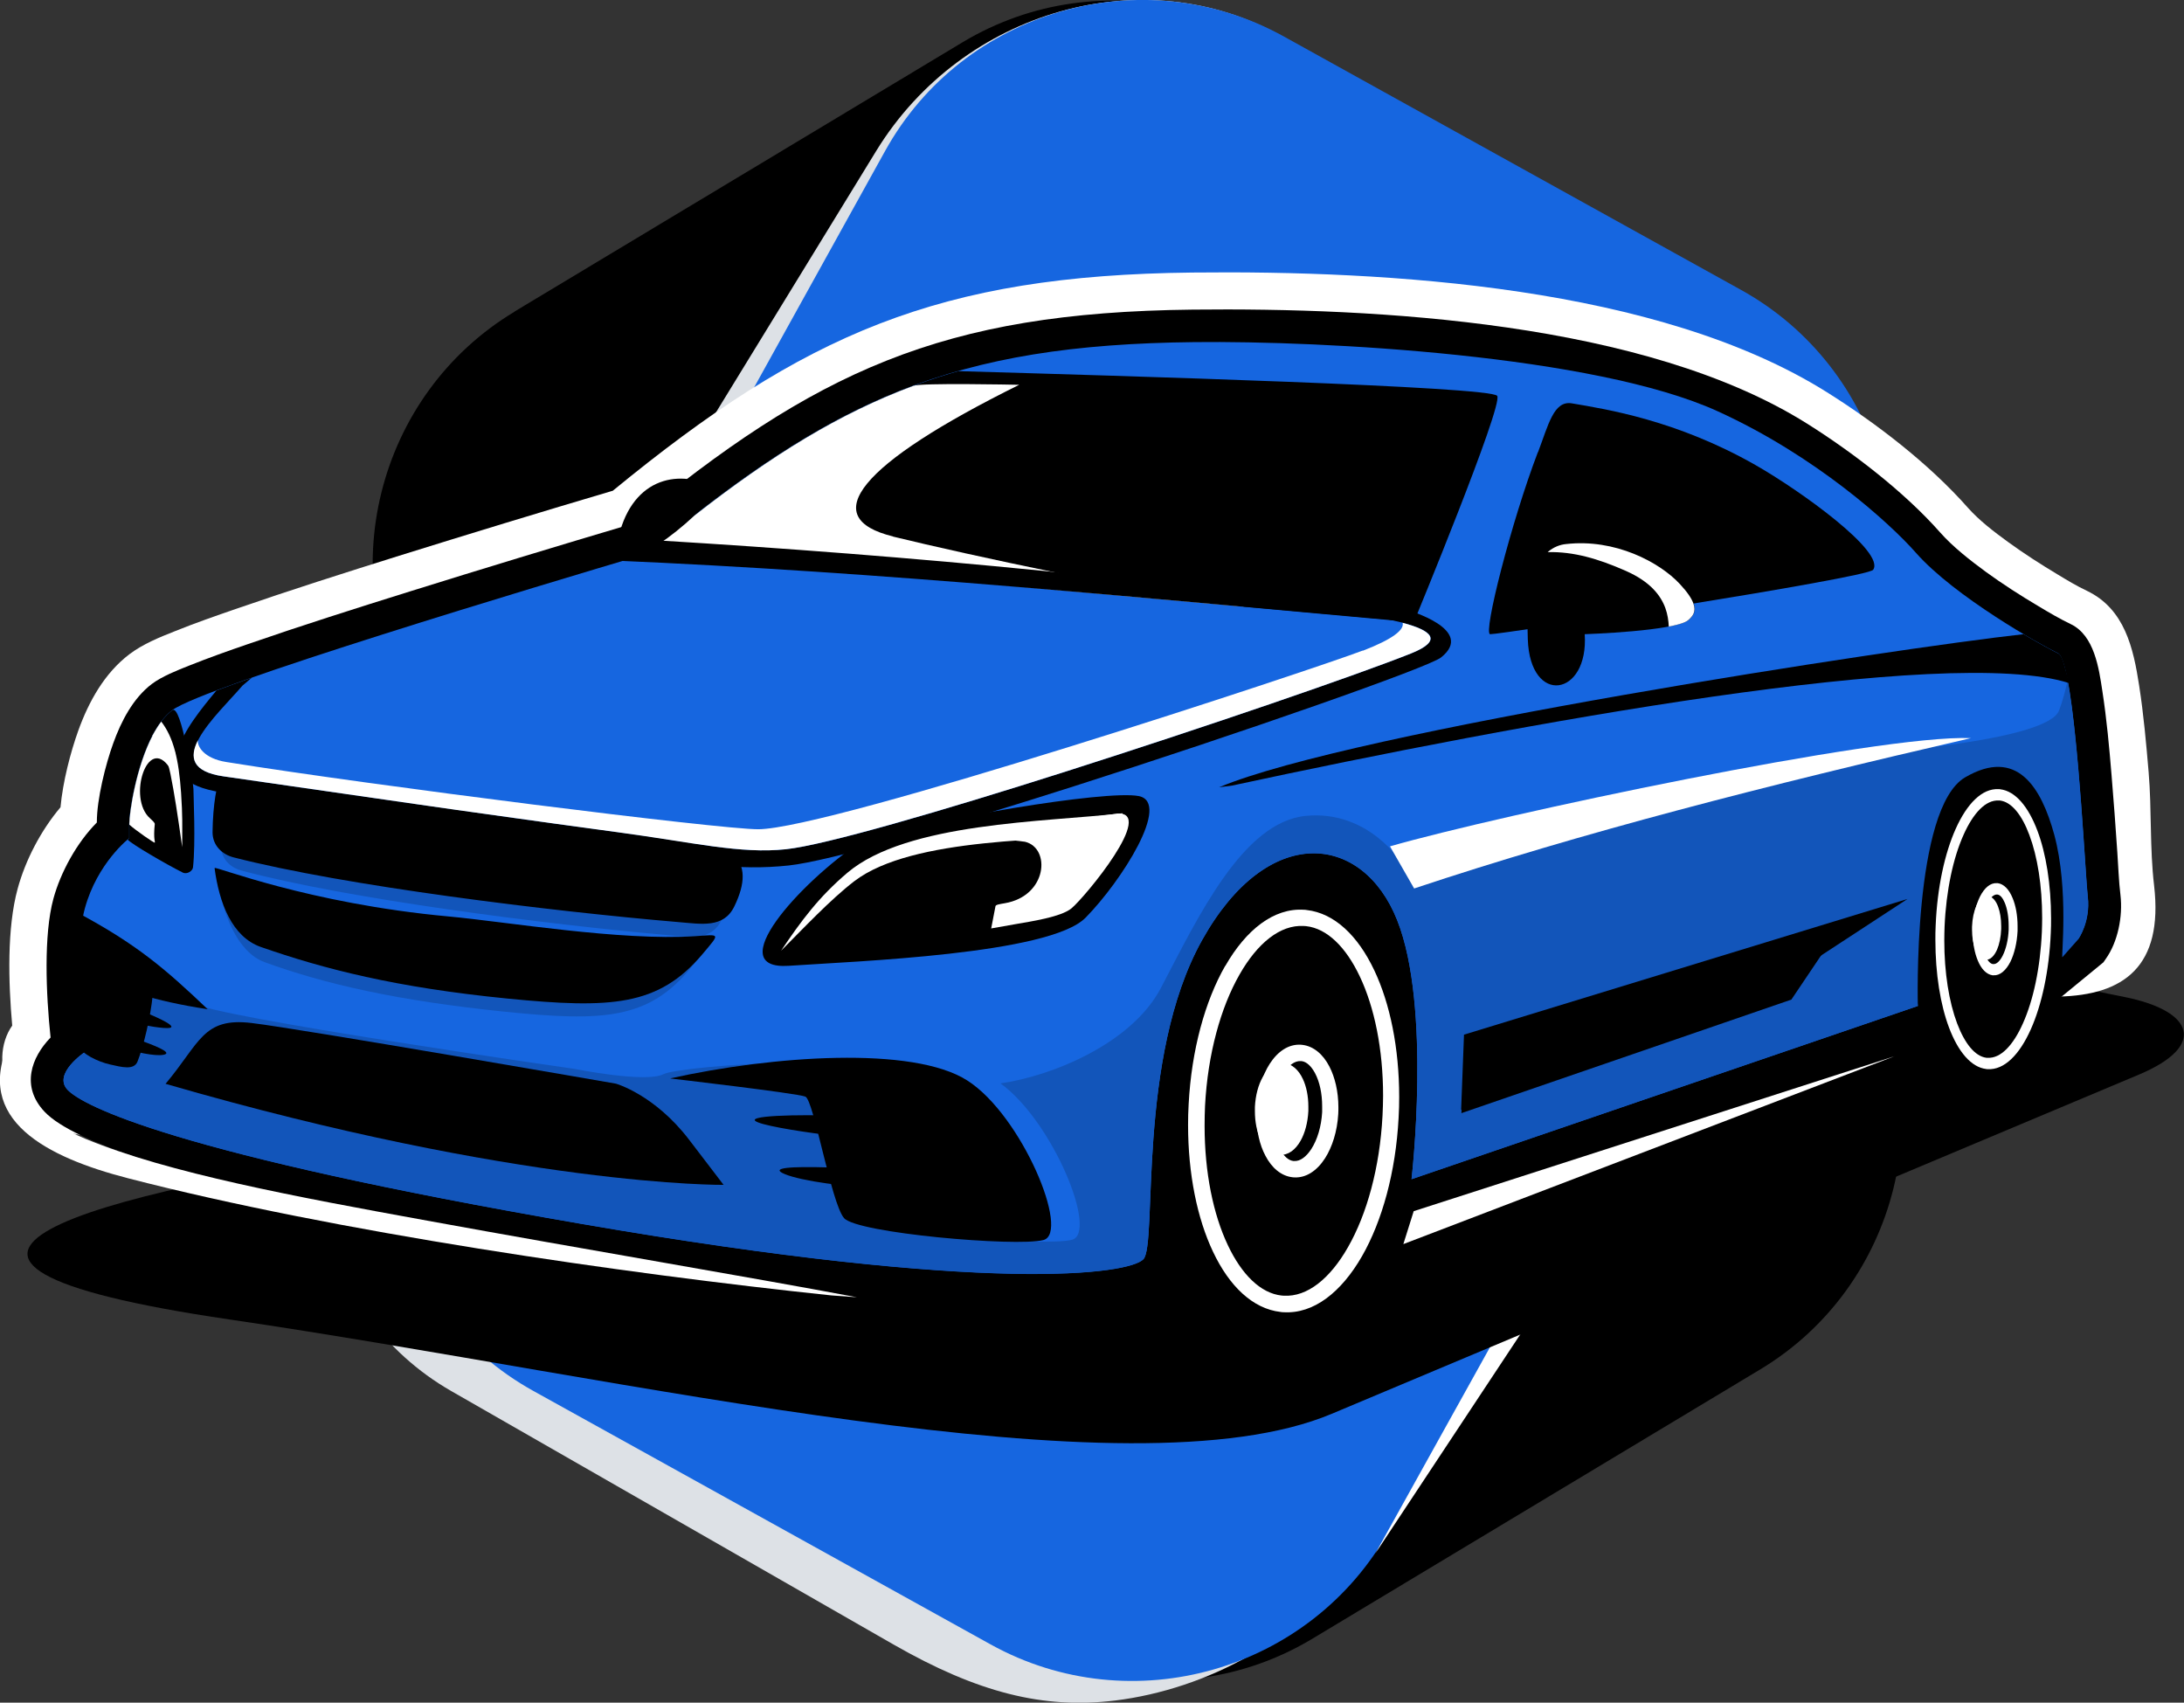 <svg xmlns="http://www.w3.org/2000/svg" id="Camada_2" data-name="Camada 2" viewBox="0 0 151.97 118.45"><rect x="0" y="0" width="151.97" height="118.45" fill="#333333" stroke="none"/><defs><style>      .cls-1 {        fill: #1255ba;      }      .cls-1, .cls-2, .cls-3, .cls-4, .cls-5 {        fill-rule: evenodd;      }      .cls-2 {        fill: #dde1e6;      }      .cls-3 {        fill: #fff;      }      .cls-4 {        fill: #1666e0;      }    </style></defs><g id="OBJECTS"><g><g><path class="cls-5" d="M35.81,21.67L66.98,2.94c9.62-5.78,22.23-2.64,28.01,6.98l34.47,57.34c5.78,9.62,2.64,22.23-6.98,28.01l-31.17,18.74c-9.62,5.78-22.23,2.64-28.01-6.98L28.83,49.69c-5.78-9.62-2.64-22.23,6.98-28.01Z"></path><g><path class="cls-2" d="M89.19,2.54l30.77,17.63c9.5,5.44,11.76,17.59,6.32,27.75l-32.38,60.46c-3.02,5.63-10.05,9.15-16.28,9.92-5.01.62-9.61-.55-15.44-3.89l-30.77-17.63c-9.5-5.44-12.34-17.93-6.32-27.75L60.97,10.5c6.02-9.82,18.72-13.4,28.22-7.96Z"></path><path class="cls-4" d="M89.34,2.54l31.81,17.63c9.82,5.44,13.4,17.93,7.96,27.75l-32.43,58.52c-5.44,9.82-17.93,13.4-27.75,7.96l-31.81-17.63c-9.82-5.44-13.4-17.93-7.96-27.75L61.59,10.5c5.44-9.82,17.93-13.4,27.75-7.96Z"></path><polygon class="cls-3" points="112.3 82.99 95.71 108.06 108.66 84.76 112.3 82.99"></polygon></g></g><path class="cls-5" d="M27.99,79.89c-21.56,3.16-39.72,7.85-11.98,11.91,27.75,4.07,62.54,12.48,76.65,6.56l56.17-23.6c4.72-1.98,3.86-4.41-.95-5.39-7.22-1.48-15.54-2.99-16.9-3.06,0,0-98.21,9.78-103,13.59Z"></path><g><path class="cls-5" d="M90.22,60.58c-4.01-.24-5.95-.36-9.88-.59-4.91-.3-9.32,6.92-9.86,16.12s3,16.9,7.91,17.19c4.01.24,5.95.36,9.88.6,4.91.29,9.32-6.92,9.86-16.12s-3-16.9-7.91-17.19Z"></path><path class="cls-5" d="M138.8,53.02c-2.2-.13-3.26-.2-5.42-.33-2.69-.16-5.11,4.9-5.4,11.3-.3,6.4,1.65,11.73,4.34,11.89,2.2.13,3.26.2,5.42.33,2.69.16,5.11-4.9,5.4-11.3.3-6.4-1.65-11.73-4.34-11.89Z"></path><path class="cls-5" d="M30.21,64.28c-2.2-.48-3.26-.71-5.42-1.19-2.69-.59-5.11,4.09-5.4,10.44-.3,6.36,1.65,11.99,4.34,12.58,2.2.48,3.26.71,5.42,1.19,2.69.59,5.11-4.09,5.4-10.44.3-6.36-1.65-11.99-4.34-12.58Z"></path><path class="cls-3" d="M.85,71.35c-.27-3.03-.37-6.79.38-9.53.54-1.98,1.61-4.04,2.98-5.66.16-1.76.69-3.81,1.24-5.34.73-2.02,1.82-3.99,3.56-5.31.94-.71,2.1-1.18,3.19-1.61,1.39-.56,2.8-1.05,4.22-1.54,3.76-1.3,7.56-2.51,11.36-3.7,4.94-1.54,9.89-3.05,14.86-4.52,13.34-10.94,22.71-14.99,40.33-15.18,13.61-.15,32.41.95,44.16,8.33,3.45,2.17,7.11,4.98,9.81,8.04.78.88,1.83,1.68,2.78,2.37,1.11.81,2.27,1.55,3.45,2.26.66.4,1.34.81,2.04,1.14,2.64,1.26,3.24,4,3.64,6.6.31,2,.49,4.02.66,6.03.22,2.6.07,5.25.38,7.88.65,5.64-2.12,7.62-6.63,7.72l-1-16.07v-3.67L12.84,59.08c-4.64-1.05-5.18,19.2-6,20.02-6.47-.39-7.69-5.35-5.99-7.75Z"></path><path class="cls-5" d="M43.85,36.47c12.89-10.64,21.66-14.74,39.13-14.93,12.75-.14,31.46.83,42.76,7.93,3.14,1.97,6.77,4.75,9.25,7.56.9,1.02,2.11,1.96,3.2,2.76,1.17.85,2.4,1.64,3.65,2.38.71.43,1.5.89,2.25,1.25,1.65.79,1.96,3.09,2.2,4.66.3,1.94.48,3.91.64,5.86.15,1.78.28,3.57.4,5.35.07.98.1,2.01.22,2.99.17,1.48-.18,3.25-1.03,4.44l-.16.23-6.07,4.98v-10c0-1.4-.09-2.91-.38-4.3-.08-.35-.31-1.29-.59-1.75-.1.05-.21.11-.27.15-1.11.7-2.04,4.72-2.3,5.98-.53,2.63-.88,5.53-1.03,8.24l-.07,1.44-40.1,13.72.44-3.75c.51-4.36.82-12.72-.85-16.9-.48-1.22-1.34-2.52-2.65-2.96-2.92-.98-5.7,2.78-6.84,4.81-.85,1.52-1.46,3.21-1.91,4.92-.89,3.37-1.2,6.94-1.37,10.46-.06,1.34-.09,2.68-.18,4.01-.07,1.11-.17,2.43-.95,3.25-1.78,1.85-8.4,1.7-10.81,1.65-4-.08-8.05-.43-12.05-.87-6.04-.66-12.09-1.58-18.1-2.62-5.4-.93-32.99-5.63-37.18-10.07-1.66-1.76-.92-3.78.42-5.16-.32-3.03-.49-7.15.2-9.67.5-1.82,1.61-3.87,3.02-5.29v-.03c0-1.6.61-4.02,1.14-5.48.55-1.53,1.38-3.14,2.69-4.13.69-.52,1.77-.95,2.58-1.27,1.35-.54,2.73-1.03,4.1-1.5,3.73-1.29,7.51-2.49,11.29-3.67,5.09-1.59,10.2-3.14,15.32-4.66Z"></path><path class="cls-4" d="M45.02,38.52c-7.29,2.16-30.84,9.22-33.04,10.89-2.2,1.66-2.99,6.91-2.99,7.9v1s-2.22,1.71-3.09,4.9c-.87,3.2,0,9.98,0,9.98,0,0-2.25,1.51-1.2,2.62,1.05,1.11,7.39,4.44,35.83,9.34,28.45,4.91,38.03,3.49,39.03,2.45,1-1.04-.5-14,4.09-22.21,4.59-8.21,11.18-7.41,13.57-1.38,2.4,6.03,1,18.02,1,18.02l35.23-12.05s-.74-6.08.31-11.15c.49-2.36,1.84-5.09,2.98-5.81,2.18-1.39,5.33,0,6.2,2.09,1.65,4,1.23,6.73,1.25,10.64l.43-.44s.85-1.2.65-2.93c-.2-1.73-.87-16.37-2.07-16.94-1.2-.57-7.19-3.93-9.88-6.98-1.84-2.09-6.99-6.75-13.8-9.85-8.58-3.91-27.5-4.91-36.4-4.81-16.84.18-25.13,3.94-38.11,14.71Z"></path><path class="cls-1" d="M15.92,55.03c-.25.27-.53,1.85-.55,3.78,0,.9.62,1.54,1.42,1.75,7.38,1.98,21.12,3.74,29.71,4.5,1.53.13,3.01.44,3.73-1.1.74-1.59.78-2.82-.12-3.69-.64-.63-11.34-1.92-20.19-3.16-7.81-1.09-13.93-2.18-14.01-2.09h0ZM15.14,61.07c-.02-.17,6.6,2.7,16.04,3.6,3.83.37,11.45,1.71,16.44,1.37,1.7-.12,1.69-.24.48,1.26-2.94,3.61-6.08,3.79-13.01,3.08-7.47-.77-12.45-1.91-16.67-3.44-1.92-.7-2.97-3.44-3.28-5.86Z"></path><path class="cls-1" d="M5.62,64.88c-.34,3.43.28,8.32.28,8.32,0,0-2.25,1.51-1.2,2.62,1.05,1.11,7.39,4.44,35.83,9.34,28.45,4.91,38.03,3.49,39.03,2.45,1-1.04-.5-14,4.09-22.21,4.59-8.21,11.18-7.41,13.57-1.38,2.4,6.03,1,18.02,1,18.02l35.23-12.05s-.38-13.76,3.29-15.91c3.61-2.11,5.3.7,6.2,3.98,1.04,3.83.47,8.64.57,8.53l1.12-1.27s.85-1.2.65-2.93c-.16-1.38-.62-10.95-1.4-15.07-.16.72-.36,1.47-.61,2.12-.8,2.05-12.18,2.86-12.18,2.86l-33.54,7.76s-2.3-3.73-6.69-3.3c-4.39.43-7.49,7.04-10.08,11.97-2.04,3.89-7.62,6.14-11.16,6.64,3.66,2.66,6.81,10.41,4.97,10.88-1.9.48-12.98-.48-13.87-1.53-.9-1.05-2.1-8.21-2.69-8.45-.6-.24-9.38-1.26-9.38-1.26,2.06-.46,4.35-.84,6.65-1.09-4.49.07-8.55.51-9.14.81-1.2.63-6.19-.37-6.19-.37,0,0-25.25-3.62-26.55-4.59-1.25-.94-6.1-4.22-7.8-4.9Z"></path><path class="cls-5" d="M5.75,63.87c-.62,3.38-.25,8.88-.25,8.88.13.56,1.34,1.12,2.14,1.3.84.19,1.68.42,1.93-.2.44-1.11.91-3.16,1.05-4.56.19-1.98.05-2.49-4.86-5.41Z"></path><path class="cls-5" d="M11.99,49.41c-2.2,1.66-2.99,6.91-2.99,7.9v1s-.04.03-.12.1c.32.34,2.6,1.67,3.83,2.29.31.16.7-.12.72-.36.19-1.72.03-4.95.03-5.45,0-.37-.85-5.96-1.47-5.48Z"></path><path class="cls-5" d="M66.72,25.81c-7.5,2.12-13.7,6.08-21.67,12.69l53.34,4.76s6.23-15.07,5.79-15.72c-.44-.65-26.07-1.39-37.47-1.72Z"></path><path class="cls-5" d="M50.04,34.11c-2.35-1.49-5.74-1.14-6.89,2.83-1.15,3.97,3.69.77,6.89-2.83Z"></path><path class="cls-5" d="M59.97,58.51c-4.39,2.93-9.78,8.99-5.09,8.68,4.69-.32,18.16-.8,20.66-3.35,2.5-2.54,5.99-8.02,3.69-8.46-2.3-.44-14.47,1.62-19.26,3.13Z"></path><path class="cls-5" d="M15.36,54.12c-.26.27-.55,1.85-.57,3.78,0,.9.64,1.54,1.48,1.75,7.69,1.98,22,3.74,30.95,4.5,1.59.13,3.14.44,3.88-1.1.77-1.59.81-2.82-.12-3.69-.67-.63-11.82-1.92-21.03-3.16-8.14-1.09-14.51-2.18-14.59-2.09h0ZM14.94,60.39c-.02-.17,6.48,2.47,16.31,3.37,3.99.37,11.93,1.71,17.12,1.37,1.77-.12,1.76-.24.5,1.26-3.06,3.61-6.33,3.79-13.55,3.08-7.79-.77-12.78-2.06-17.17-3.59-2-.7-2.9-3.06-3.22-5.49Z"></path><path class="cls-5" d="M46.65,75.02c7.09-1.57,16.87-2.28,20.66.15,3.79,2.42,7.19,10.61,5.29,11.1-1.9.48-12.98-.48-13.87-1.53-.9-1.05-2.1-8.21-2.69-8.45-.6-.24-9.38-1.26-9.38-1.26Z"></path><path class="cls-5" d="M65.31,78.04c-3-.13-4.21-.34-6.8-.42-2.93-.09-6.99-.03-5.77.46.76.31,3.6.75,5.41.94,3.69.39,7.03.21,7.16-.99Z"></path><path class="cls-5" d="M67.21,81.65c-6.39-.28-14.87-.89-12.58.04,2.3.94,12.38,1.74,12.58-.04Z"></path><path class="cls-5" d="M11.52,75.4c2.4-2.85,2.59-4.64,5.99-4.23,3.39.4,25.35,4.22,25.35,4.22,0,0,2.69.76,5.09,3.9l2.4,3.14s-14.07.15-38.83-7.03Z"></path><path class="cls-5" d="M101.89,73.56l26.05-8.91-3.29,4.89-22.96,7.9.2-3.88Z"></path><path class="cls-5" d="M143.97,47.52c-8.44-2.68-38.25,2.82-58.23,7.13l-.91.12c9.29-3.9,47.09-9.67,55.97-10.65,1.13.67,2.03,1.15,2.42,1.34.18.08.35.48.5,1.1l.26.96Z"></path><path class="cls-5" d="M107.01,31.46c-1.84,4.81-3.83,12.63-3.32,12.66.6.04,26.25-3.91,26.65-4.48.86-1.23-4.98-5.46-8.21-7.3-5.47-3.11-10.34-3.87-12.76-4.28-1.26-.21-1.63,1.51-2.35,3.4Z"></path><path class="cls-5" d="M108.98,37.85c-1.3.12-2.69,1.43-2.69,5.03,0,.64,0,1.16.02,1.6.16,4.64,4.25,3.99,3.96-.36,0,0,6.4-.21,7.25-1.01.43-.4.83-.93-.61-2.48-1.41-1.52-4.51-3.17-7.92-2.78Z"></path><polygon class="cls-5" points="101.87 71.98 132.73 62.54 126.2 66.81 101.67 77.21 101.87 71.98"></polygon><path class="cls-5" d="M17.52,47.15l-.65.55c-1.74,2.03-5.88,5.66-1.31,6.31,6.55.94,18.44,2.68,27.52,3.9,5.12.69,8.46,1.51,11.62,1.17,2.72-.29,10.81-2.65,19.39-5.38,9.89-3.15,20.39-6.76,24.1-8.24,2.9-1.16.73-1.97-2.45-2.53l2.15-.5s4.84,1.36,2.38,3.31c-.85.68-13.8,5.22-25.79,9.04-8.64,2.75-16.8,5.13-19.6,5.43-3.61.38-6.39-.13-12.3-.99-8.64-1.25-20.94-3.2-27.11-4.09-5.56-.8-2.52-4.55-.41-7.09.73-.27,1.55-.57,2.46-.89Z"></path><path class="cls-3" d="M90.72,64.42c-1.64-.1-3.23,1.2-4.47,3.38-1.31,2.29-2.21,5.52-2.4,9.14-.02.45-.03.91-.03,1.38,0,3.25.6,6.16,1.62,8.31.96,2.03,2.27,3.34,3.74,3.5.03,0,.08,0,.15.01,1.64.1,3.23-1.2,4.47-3.38,1.31-2.29,2.21-5.52,2.4-9.14.02-.45.04-.91.04-1.38,0-3.25-.6-6.16-1.62-8.31-.96-2.03-2.27-3.34-3.74-3.5-.03,0-.08,0-.15-.01h0ZM85.26,67.2c1.45-2.53,3.38-4.04,5.46-3.91.05,0,.12,0,.21.02,1.92.22,3.56,1.78,4.7,4.2,1.09,2.3,1.73,5.39,1.73,8.81,0,.46-.01.94-.04,1.44-.2,3.8-1.15,7.19-2.54,9.62-1.45,2.53-3.38,4.04-5.47,3.91-.05,0-.12,0-.21-.02-1.92-.22-3.56-1.78-4.7-4.2-1.09-2.3-1.73-5.39-1.73-8.81,0-.46.01-.94.04-1.44.2-3.8,1.15-7.19,2.54-9.62Z"></path><path class="cls-3" d="M90.51,73.82c-.42-.03-.85.3-1.2.85-.41.64-.69,1.54-.75,2.56,0,.12,0,.25,0,.39,0,.91.18,1.71.49,2.3.26.49.59.81.95.85h.05c.42.03.85-.3,1.2-.84.41-.64.69-1.54.75-2.56,0-.12,0-.25,0-.4,0-.91-.18-1.71-.49-2.3-.26-.49-.59-.81-.95-.85h-.04ZM88.35,74.01c.56-.87,1.32-1.38,2.16-1.33.02,0,.06,0,.11.01.78.09,1.44.65,1.88,1.5.39.75.63,1.75.63,2.85,0,.14,0,.29-.01.46-.07,1.21-.42,2.3-.92,3.08-.56.87-1.32,1.38-2.16,1.33-.02,0-.06,0-.11-.01-.78-.09-1.44-.65-1.88-1.5-.4-.75-.63-1.75-.63-2.85,0-.14,0-.29.01-.46.07-1.21.42-2.3.92-3.08Z"></path><path class="cls-3" d="M89.31,74.52c-.71-.04-1.35,1.1-1.42,2.55-.07,1.45.44,2.66,1.15,2.7.71.04,1.35-1.1,1.42-2.55.07-1.45-.44-2.66-1.15-2.7Z"></path><path class="cls-3" d="M89.31,75.09c-.13,0-.29.16-.45.45-.22.39-.37.96-.41,1.6,0,.06,0,.15,0,.25,0,.57.1,1.07.27,1.43.11.24.23.39.32.4h0s-.01,0,0,0c.13,0,.29-.16.45-.45.22-.39.37-.96.41-1.6,0-.06,0-.15,0-.25,0-.57-.1-1.07-.26-1.43-.11-.24-.23-.39-.32-.4h0s.01,0,0,0h0ZM87.86,74.94c.36-.64.87-1.02,1.45-.98h.06c.55.07,1,.48,1.29,1.11.24.51.38,1.18.38,1.92,0,.08,0,.18,0,.3-.04.81-.24,1.54-.54,2.07-.36.64-.87,1.02-1.45.98h-.06c-.55-.07-1-.48-1.29-1.11-.24-.51-.38-1.18-.38-1.92,0-.08,0-.18,0-.3.04-.81.24-1.54.54-2.07h0ZM89.04,79.2s0,0,0,0h0Z"></path><path class="cls-3" d="M139.08,55.69c-.9-.05-1.77.86-2.45,2.39-.72,1.6-1.21,3.86-1.32,6.38-.01.31-.02.63-.02.96,0,2.26.33,4.28.89,5.77.53,1.4,1.24,2.3,2.05,2.4.02,0,.04,0,.08,0,.9.05,1.77-.86,2.45-2.39.72-1.6,1.21-3.86,1.32-6.38.01-.31.02-.63.02-.96,0-2.26-.33-4.28-.89-5.77-.52-1.4-1.24-2.3-2.05-2.4-.02,0-.04,0-.08,0h0ZM136.08,57.67c.79-1.77,1.85-2.84,3-2.77.03,0,.07,0,.11.01,1.05.13,1.95,1.21,2.58,2.88.6,1.59.95,3.74.95,6.11,0,.32,0,.65-.02,1-.11,2.64-.63,5.01-1.39,6.71-.79,1.77-1.85,2.84-3,2.77-.03,0-.07,0-.11-.01-1.05-.13-1.95-1.21-2.58-2.88-.6-1.59-.95-3.74-.95-6.11,0-.32,0-.65.02-1,.11-2.64.63-5.01,1.39-6.71Z"></path><path class="cls-3" d="M138.96,62.23c-.23-.01-.47.22-.66.6-.22.44-.38,1.08-.41,1.79,0,.08,0,.17,0,.27,0,.63.1,1.19.27,1.6.14.34.32.56.52.58h.02c.23.02.47-.22.66-.6.22-.44.38-1.08.41-1.79,0-.08,0-.17,0-.27,0-.63-.1-1.19-.27-1.6-.14-.34-.32-.56-.52-.58h-.02ZM137.77,62.38c.31-.61.72-.97,1.18-.94.01,0,.03,0,.06,0,.43.06.79.44,1.03,1.03.22.52.35,1.21.35,1.97,0,.09,0,.2,0,.32-.04.84-.23,1.6-.5,2.15-.31.61-.73.97-1.18.94-.01,0-.03,0-.06,0-.43-.06-.79-.44-1.03-1.03-.22-.52-.35-1.21-.35-1.97,0-.09,0-.2,0-.32.04-.84.23-1.6.5-2.15Z"></path><path class="cls-3" d="M138.3,62.73c-.39-.02-.74.78-.78,1.78-.04,1.01.24,1.85.63,1.87.39.02.74-.78.78-1.78.04-1.01-.24-1.85-.63-1.87Z"></path><path class="cls-3" d="M138.3,63.12c-.07,0-.16.12-.25.31-.12.28-.2.67-.22,1.12,0,.04,0,.1,0,.17,0,.4.05.74.15.99.06.16.12.27.18.27h0s0,0,0,0c.07,0,.16-.12.25-.31.12-.28.2-.67.22-1.12,0-.04,0-.1,0-.17,0-.4-.05-.74-.15-.99-.06-.16-.12-.27-.18-.27h0s0,0,0,0h0ZM137.51,63.03c.2-.45.48-.72.79-.7h.03c.3.04.55.32.71.76.13.35.21.82.21,1.33,0,.06,0,.13,0,.21-.02.56-.13,1.07-.29,1.44-.2.45-.48.72-.79.7h-.03c-.3-.04-.55-.32-.71-.76-.13-.35-.21-.82-.21-1.33,0-.06,0-.13,0-.21.02-.56.13-1.07.3-1.44h0ZM138.15,65.99s0,0,0,0h0Z"></path><path class="cls-5" d="M5.43,63.51c4.04,2.17,6.01,3.83,9.02,6.7-3.92-.6-5.44-1.29-9.14-2.39l.12-4.31Z"></path><path class="cls-5" d="M6.07,69.1c1.38.47,1.95.56,3.14.99,1.35.49,3.2,1.3,2.6,1.42-.37.07-1.7-.15-2.55-.36-1.72-.42-3.23-1.18-3.2-2.05Z"></path><path class="cls-5" d="M5.63,70.98c2.94,1,6.87,2.18,5.75,2.4-1.12.23-5.79-1.11-5.75-2.4Z"></path><path class="cls-3" d="M78.3,58.03c-5.15.44-14.8.18-18.85,3.27-1.66,1.27-3.59,3.33-5.1,4.84,1.41-2.1,2.64-3.75,4.61-5.42,4.14-3.51,13.75-3.53,19.14-4.14l.19,1.46Z"></path><path class="cls-3" d="M77.7,56.6c2.8-.22-2.2,5.81-3.14,6.59-.73.61-2.87.92-3.89,1.1l-1.7.3.3-1.55c.02-.1.28-.14.63-.2,2.99-.5,3.23-3.85,1.42-4.28,0,0-1.67-.21-1.72-.21l.17-.69,7.93-1.05Z"></path><path class="cls-3" d="M10.61,51.18c.68.73,1.03,1.6,1.25,2.66.27,1.33.5,2.85.82,5.1,0-1.72.03-2.09-.08-3.78-.16-2.34-.53-3.86-1.38-4.96-.22.29-.42.62-.61.97Z"></path><path class="cls-3" d="M8.99,57.36l.02.02c.44.39,1.73,1.29,1.76,1.24.04-.06-.11-.23,0-1.29,0-.1-.14-.22-.33-.4-1.59-1.39-.17-5.85,1.37-3.51.24.36.59.78.6.79l-.23-1.88-1.53-1.22c-1.19,2.23-1.65,5.45-1.65,6.21v.05Z"></path><path class="cls-3" d="M107.71,38.41c1.78-.04,3.48.45,5.43,1.31,1.67.74,2.41,1.68,2.74,2.58.16.44.22.88.24,1.29.67-.13,1.19-.28,1.39-.48.27-.25.53-.55.32-1.13-.12-.34-.4-.77-.94-1.35-1.41-1.52-4.51-3.17-7.92-2.78-.43.04-.87.21-1.27.55Z"></path><path class="cls-3" d="M62.14,37.32c-5.32-1.3-2.38-5.03,8.78-10.55-.5-.01-6.81-.14-7.36.07-5.14,1.91-9.85,4.82-15.24,9.03-.83.77-1.69,1.46-2.46,1.97-.27.22-.53.44-.8.66l41.54,3.71c-7.46-1.08-19.14-3.58-24.46-4.88Z"></path><path class="cls-5" d="M42.61,37.41c16.92.96,36.2,2.58,52.94,5.16,1.42.22,2.65.37,4.01.82l-.74-.06c-18.93-1.7-37.22-3.53-56.28-4.34-.44-.02-.77-.39-.75-.83.02-.44.39-.77.83-.75Z"></path><path class="cls-3" d="M94.82,45.26c-3.39,1.3-37.08,12.43-42.07,12.43-2.7,0-26.75-3.03-37.02-4.68-1.54-.25-2.01-1.08-1.96-1.51-.6,1.19-.42,2.19,1.78,2.51,3.58.51,8.77,1.27,14.22,2.05,1.31.19,2.64.38,3.96.56,3.22.45,6.42.9,9.34,1.29,5.12.69,8.46,1.51,11.62,1.17,2.72-.29,10.81-2.65,19.39-5.38,9.89-3.15,20.39-6.76,24.1-8.24,2.27-.91,1.43-1.6-.58-2.13.13.48-.69,1.14-2.77,1.94Z"></path><path class="cls-3" d="M2.35,73.44c-1.37,2.78.71,4.59,3.6,5.79,5.76,2.38,14.64,4.03,23.78,5.69,10.85,1.98,22.14,3.87,29.9,5.33l-1.78-.13c-14.59-1.53-34.58-4.44-48.94-8.15-5.62-1.45-10.81-4.05-8.24-9.52l1.68.99Z"></path><polygon class="cls-3" points="98.37 84.26 131.83 73.48 97.65 86.55 98.37 84.26"></polygon><path class="cls-3" d="M96.72,58.88c7.5-2.16,34.01-7.8,40.43-7.53-14.35,3.31-27.07,6.57-38.75,10.46l-1.68-2.93Z"></path></g></g></g></svg>